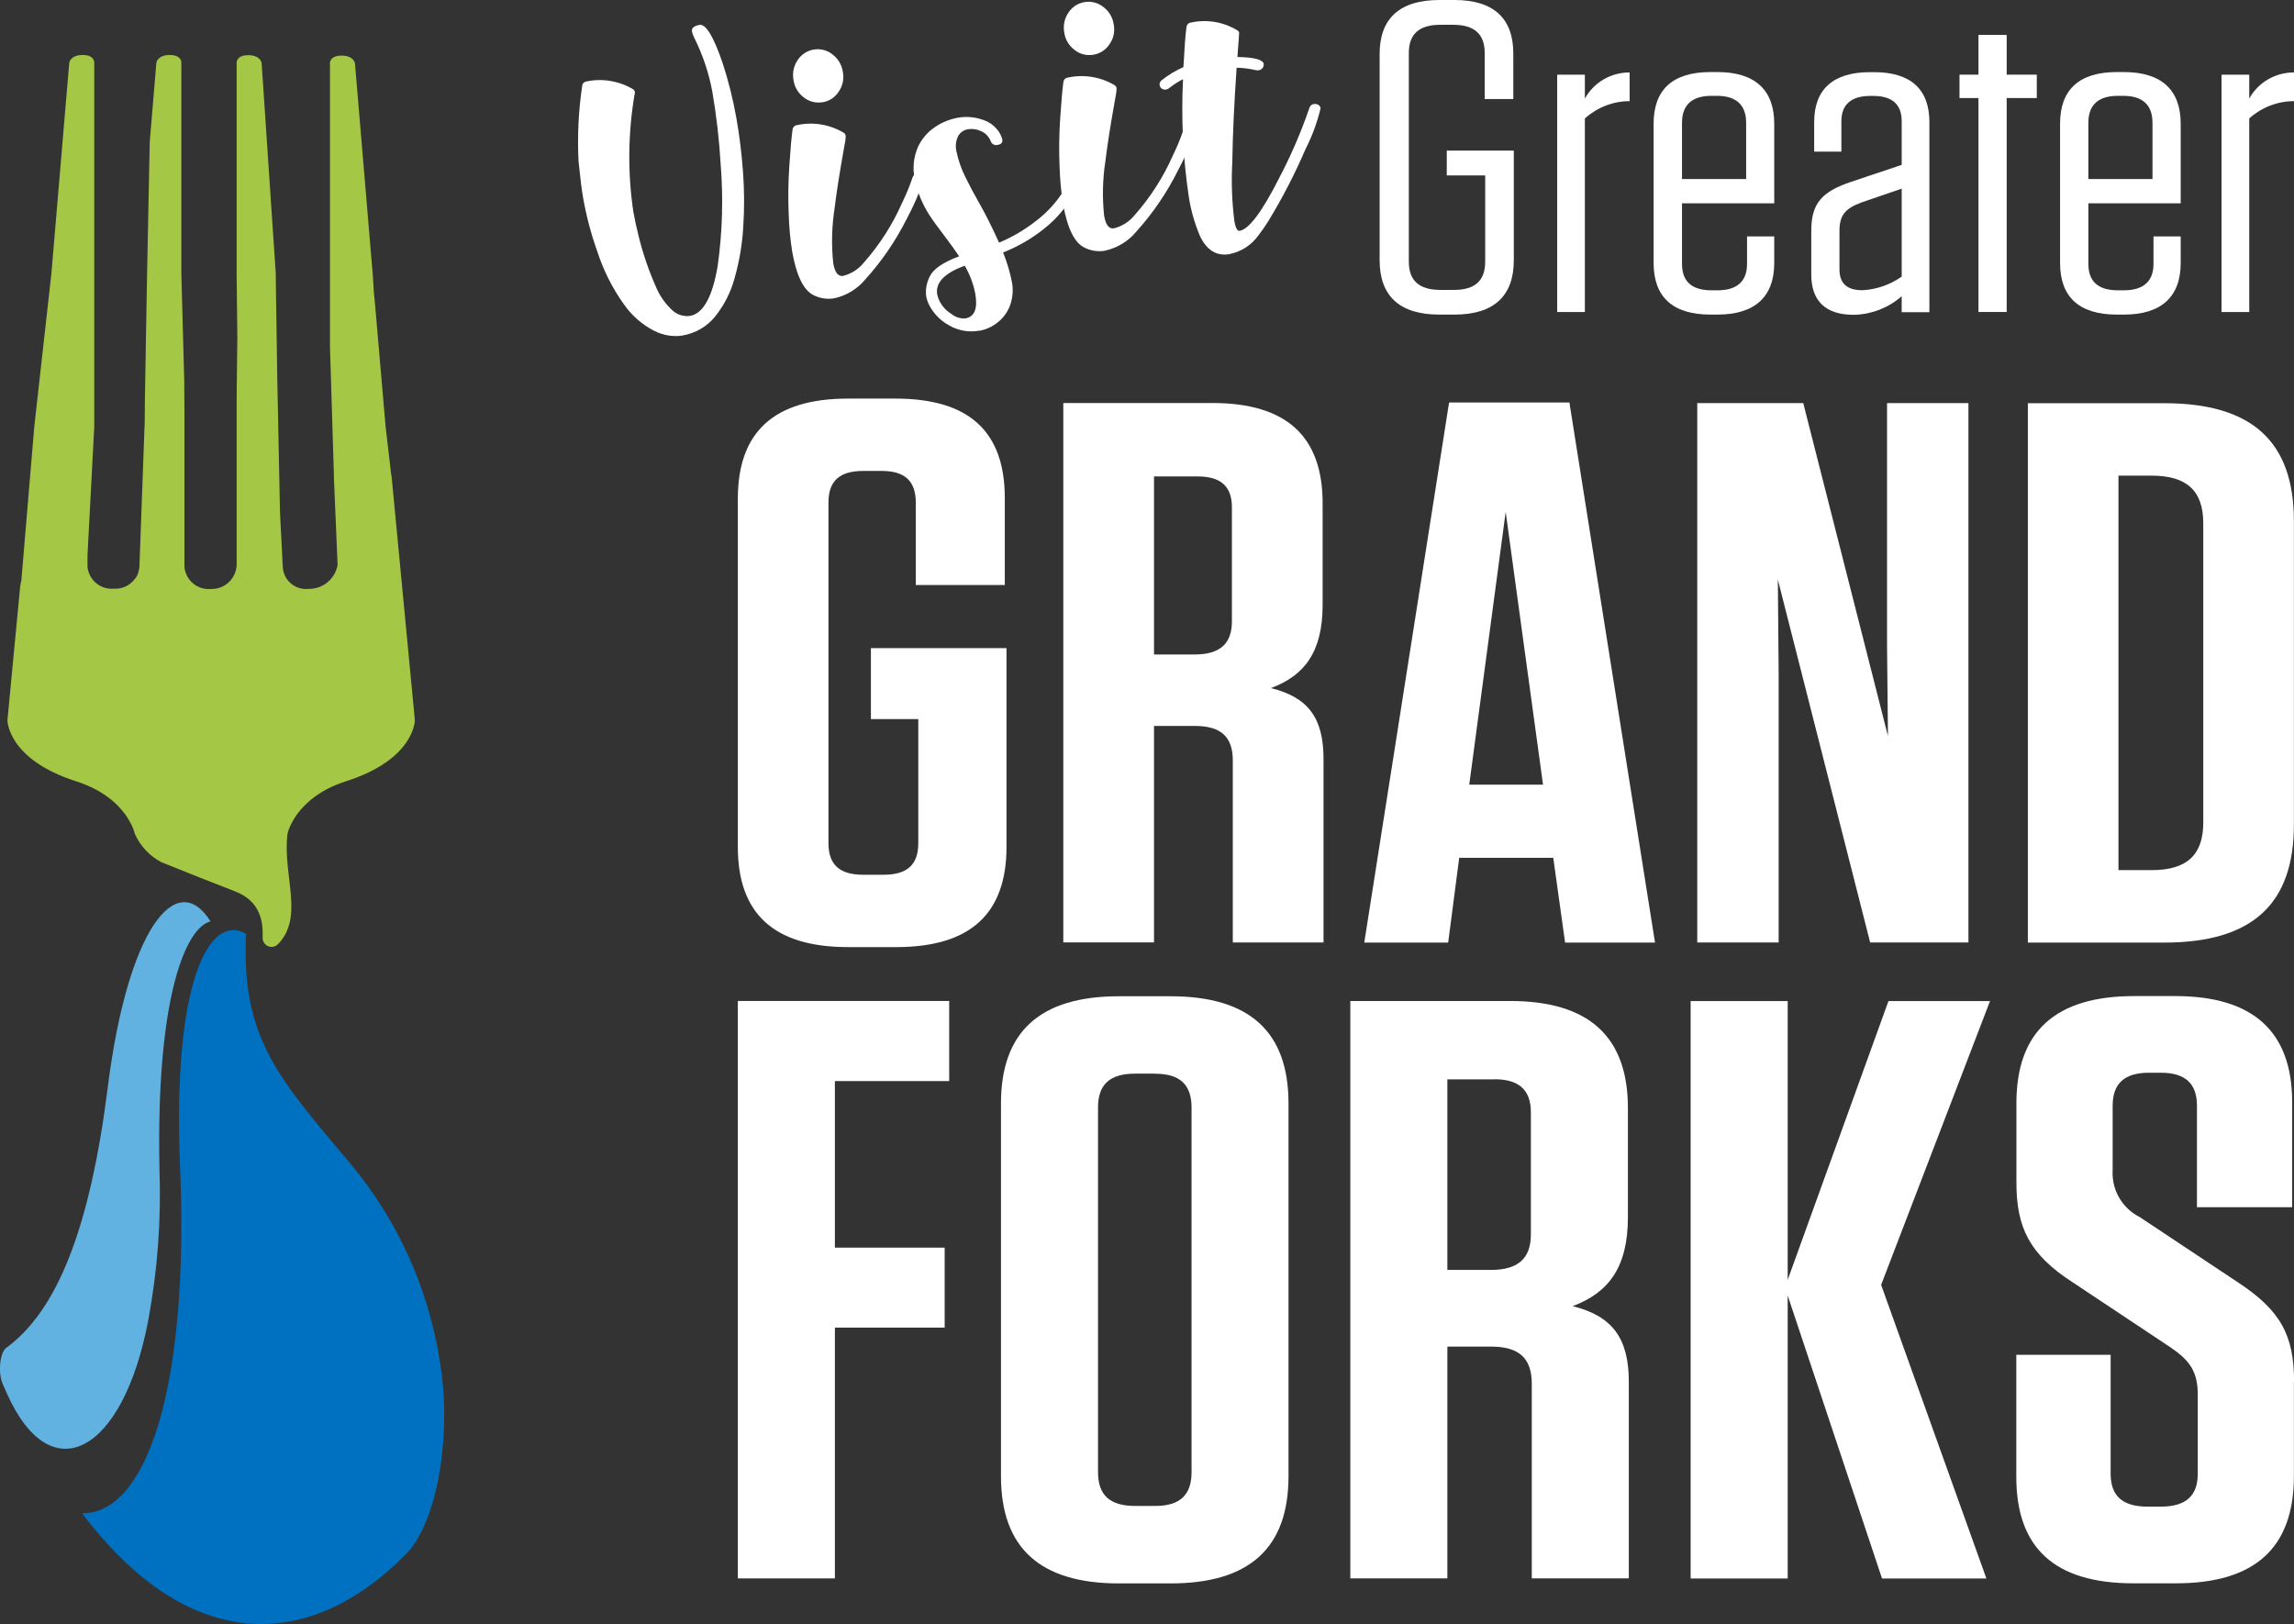 <?xml version="1.0" encoding="UTF-8"?>
<svg id="Layer_1" data-name="Layer 1" xmlns="http://www.w3.org/2000/svg" viewBox="0 0 228.58 161.84">
  <rect x="0" y="0" width="228.58" height="161.84" fill="#333333" stroke="none"/>
  <defs>
    <style>
      .cls-1 {
        fill: #0071c0;
      }

      .cls-1, .cls-2, .cls-3, .cls-4 {
        stroke-width: 0px;
      }

      .cls-2 {
        fill: #61b2e1;
      }

      .cls-3 {
        fill: #a5c746;
      }

      .cls-4 {
        fill: #fff;
      }
    </style>
  </defs>
  <g id="Group_11790" data-name="Group 11790">
    <g id="Group_11554" data-name="Group 11554">
      <g id="Group_11162" data-name="Group 11162">
        <path id="Path_35758" data-name="Path 35758" class="cls-4" d="M144.16,17.48v-2.47h6.68v10.92c0,3.57-1.99,5.42-5.91,5.42h-1.5c-3.97,0-5.96-1.85-5.96-5.42V5.37c0-3.52,1.99-5.37,5.96-5.37h1.5c3.92,0,5.86,1.85,5.86,5.33v4.54h-2.85v-4.58c0-1.89-1.02-2.82-3.15-2.82h-1.26c-2.13,0-3.15.92-3.15,2.82v20.78c0,1.89,1.02,2.82,3.15,2.82h1.36c2.08,0,3.1-.92,3.1-2.82v-8.59h-3.83Z"/>
        <path id="Path_35759" data-name="Path 35759" class="cls-4" d="M155.16,7.44h2.76v2.38c.9-1.62,2.61-2.61,4.46-2.6v2.86c-1.65,0-3.23.62-4.46,1.72v19.29h-2.76V7.44Z"/>
        <path id="Path_35760" data-name="Path 35760" class="cls-4" d="M167.6,20.26v6.03c0,1.76.97,2.64,2.95,2.64h.58c1.94,0,2.95-.88,2.95-2.64v-2.73h2.71v2.64c0,3.39-1.94,5.15-5.67,5.15h-.68c-3.78,0-5.67-1.76-5.67-5.15v-13.87c0-3.39,1.89-5.15,5.67-5.15h.68c3.73,0,5.67,1.76,5.67,5.15v7.93h-9.2ZM167.6,17.84h6.39v-5.6c0-1.76-.97-2.69-2.91-2.69h-.53c-1.99,0-2.95.93-2.95,2.69v5.6Z"/>
        <path id="Path_35761" data-name="Path 35761" class="cls-4" d="M180.48,22.99c0-2.73,1.07-3.88,3.88-4.84l5.13-1.72v-4.36c0-1.63-.92-2.51-2.81-2.51h-.34c-1.89,0-2.86.88-2.86,2.51v3.04h-2.71v-2.95c0-3.26,1.89-4.97,5.57-4.97h.39c3.68,0,5.52,1.72,5.52,4.98v18.94h-2.76v-1.59c-1.3,1.14-2.97,1.8-4.7,1.85h-.1c-2.81,0-4.21-1.41-4.21-4.01v-4.36ZM189.49,27.56v-8.76l-3.97,1.36c-1.7.62-2.23,1.32-2.23,2.86v3.83c0,1.41.77,2.07,2.28,2.07h.05c1.39-.08,2.74-.56,3.88-1.36"/>
        <path id="Path_35762" data-name="Path 35762" class="cls-4" d="M199.95,31.09h-2.81V9.77h-1.89v-2.33h1.89v-3.96h2.81v3.96h3v2.33h-3v21.31Z"/>
        <path id="Path_35763" data-name="Path 35763" class="cls-4" d="M208.09,20.26v6.03c0,1.76.97,2.64,2.95,2.64h.58c1.94,0,2.96-.88,2.96-2.64v-2.73h2.71v2.64c0,3.39-1.94,5.15-5.67,5.15h-.68c-3.78,0-5.67-1.76-5.67-5.15v-13.87c0-3.39,1.89-5.15,5.67-5.15h.68c3.73,0,5.67,1.76,5.67,5.15v7.93h-9.2ZM208.09,17.84h6.39v-5.6c0-1.76-.97-2.69-2.91-2.69h-.53c-1.99,0-2.95.93-2.95,2.69v5.6Z"/>
        <path id="Path_35764" data-name="Path 35764" class="cls-4" d="M221.36,7.44h2.76v2.38c.9-1.62,2.61-2.61,4.46-2.6v2.86c-1.65,0-3.23.62-4.46,1.72v19.29h-2.76V7.44Z"/>
        <path id="Path_35765" data-name="Path 35765" class="cls-4" d="M86.78,71.66v-7.07h13.51v19.81c0,6.68-3.63,9.98-10.98,9.98h-4.81c-7.35,0-10.98-3.3-10.98-9.98v-34.7c0-6.68,3.63-9.98,10.98-9.98h4.73c7.35,0,10.89,3.3,10.89,9.9v8.68h-8.87v-8.22c0-2.15-1.1-3.15-3.38-3.15h-1.86c-2.36,0-3.46,1-3.46,3.15v33.94c0,2.15,1.1,3.15,3.46,3.15h2.03c2.36,0,3.46-1,3.46-3.15v-12.36h-4.73Z"/>
        <path id="Path_35766" data-name="Path 35766" class="cls-4" d="M131.88,75.65v18.27h-9.04v-18.12c0-2.38-1.18-3.46-3.8-3.46h-4.05v21.57h-9.04v-53.75h14.86c7.35,0,10.98,3.3,10.98,9.98v10.14c0,4.76-1.86,7.06-5.15,8.29,3.72.92,5.24,2.99,5.24,7.06M119.38,47.48h-4.39v17.74h4.05c2.53,0,3.71-1.08,3.71-3.3v-11.37c0-2.07-1.1-3.07-3.38-3.07"/>
        <path id="Path_35767" data-name="Path 35767" class="cls-4" d="M164.9,93.93h-8.95l-1.18-8.45h-9.37l-1.1,8.45h-8.36l8.45-53.82h11.99l8.53,53.82ZM146.4,78.19h7.35l-3.72-27.18-3.63,27.18Z"/>
        <path id="Path_35768" data-name="Path 35768" class="cls-4" d="M186.35,93.93l-9.2-36.17.08,9.44v26.72h-8.11v-53.75h10.56l8.44,33.17-.09-8.98v-24.19h8.11v53.75h-9.8Z"/>
        <path id="Path_35769" data-name="Path 35769" class="cls-4" d="M202.06,40.18h13.59c8.78,0,12.92,3.84,12.92,11.75v30.25c0,7.91-4.14,11.75-12.92,11.75h-13.59v-53.75ZM211.09,86.71h3.3c3.55,0,5.15-1.54,5.15-4.76v-29.79c0-3.22-1.6-4.76-5.15-4.76h-3.3v39.31Z"/>
        <path id="Path_35770" data-name="Path 35770" class="cls-4" d="M94.58,99.76v7.97h-11.39v16.6h10.94v7.97h-10.94v24.99h-9.67v-57.54h21.06Z"/>
        <path id="Path_35771" data-name="Path 35771" class="cls-4" d="M116.64,157.79h-5.15c-7.86,0-11.75-3.54-11.75-10.68v-37.15c0-7.15,3.89-10.68,11.75-10.68h5.15c7.86,0,11.75,3.53,11.75,10.68v37.15c0,7.15-3.89,10.68-11.75,10.68M115.11,106.99h-1.99c-2.53,0-3.71,1.07-3.71,3.37v36.34c0,2.3,1.18,3.37,3.71,3.37h1.99c2.44,0,3.62-1.07,3.62-3.37v-36.33c0-2.3-1.18-3.37-3.62-3.37"/>
        <path id="Path_35772" data-name="Path 35772" class="cls-4" d="M162.3,137.73v19.56h-9.67v-19.4c0-2.55-1.27-3.7-4.07-3.7h-4.34v23.1h-9.67v-57.54h15.91c7.86,0,11.75,3.54,11.75,10.68v10.85c0,5.1-1.99,7.56-5.51,8.88,3.98.99,5.6,3.21,5.6,7.56M148.92,107.56h-4.7v18.99h4.34c2.71,0,3.98-1.15,3.98-3.54v-12.17c0-2.22-1.18-3.29-3.62-3.29"/>
        <path id="Path_35773" data-name="Path 35773" class="cls-4" d="M187.53,157.3l-9.4-28.2v28.2h-9.67v-57.54h9.67v27.78l10.04-27.78h10.12l-10.85,28.28,10.49,29.26h-10.4Z"/>
        <path id="Path_35774" data-name="Path 35774" class="cls-4" d="M228.57,137.73v9.37c0,7.15-3.89,10.68-11.75,10.68h-4.25c-7.86,0-11.66-3.54-11.66-10.6v-12.17h9.4v11.84c0,2.22,1.17,3.29,3.7,3.29h1.27c2.53,0,3.71-1.07,3.71-3.29v-7.89c0-2.38-.9-3.45-2.71-4.69l-9.76-6.49c-4.34-2.8-5.6-5.51-5.6-9.95v-7.89c0-7.15,3.89-10.68,11.75-10.68h4.07c7.77,0,11.66,3.53,11.66,10.6v10.44h-9.49v-10.11c0-2.22-1.17-3.29-3.61-3.29h-1.17c-2.44,0-3.62,1.07-3.62,3.29v6.41c-.12,1.97.95,3.81,2.71,4.69l9.76,6.49c4.25,2.79,5.61,5.26,5.61,9.95"/>
        <path id="Path_35775" data-name="Path 35775" class="cls-4" d="M68,33.44c-.97.14-1.96-.03-2.83-.48-1.2-.62-2.22-1.52-3-2.63-1.15-1.61-2.04-3.38-2.65-5.26-.63-1.77-1.11-3.58-1.43-5.43-.13-.72-.27-1.91-.44-3.56-.13-2.51-.01-5.02.36-7.5,0-.24.19-.43.42-.46,1.58-.34,3.24-.06,4.63.76.11.06.18.17.21.3-.69,3.92-.75,7.93-.17,11.87.14.81.32,1.63.53,2.46.42,1.73,1,3.42,1.72,5.05.38.93.97,1.76,1.72,2.43.47.39,1.08.57,1.68.49,1.33-.23,2.25-1.91,2.77-5.03.46-3.33.56-6.71.29-10.06-.14-2.43-.42-4.85-.83-7.24-.35-1.9-.97-3.73-1.84-5.46-.08-.17-.15-.36-.19-.54-.06-.35.19-.57.75-.67.63-.11,1.4,1.15,2.3,3.79.6,1.83,1.06,3.7,1.39,5.59.29,1.63.5,3.36.64,5.2.14,1.85.15,3.7.03,5.55-.1,1.73-.39,3.44-.86,5.1-.38,1.4-1.04,2.71-1.95,3.84-.81,1-1.97,1.67-3.24,1.88"/>
        <path id="Path_35776" data-name="Path 35776" class="cls-4" d="M83.09,29.73c-.68.11-1.38,0-1.99-.3-1.02-.47-1.74-1.94-2.17-4.39-.19-1.21-.3-2.43-.34-3.66-.07-1.61-.05-3.22.06-4.83.11-1.71.22-2.92.32-3.62.02-.24.2-.43.44-.46,1.58-.35,3.23-.08,4.63.74.12.06.2.18.23.31-.01.36-.06.71-.14,1.06-.46,2.56-.78,4.6-.96,6.11-.29,1.84-.34,3.71-.14,5.56.16.91.49,1.33.99,1.24.83-.21,1.56-.69,2.09-1.36,1.55-1.76,2.82-3.75,3.77-5.9.4-.82.75-1.66,1.04-2.52.05-.21.23-.37.45-.39.08-.02.17-.01.25,0,.21.03.38.2.42.42.01.08,0,.16-.02.23-.44,1.31-.99,2.57-1.64,3.78-1.11,2.22-2.52,4.29-4.19,6.13-.79.94-1.88,1.59-3.08,1.85M81.99,10.18c-.66.12-1.35-.04-1.88-.46-.56-.41-.94-1.03-1.04-1.72-.13-.69,0-1.4.39-1.98.7-1.11,2.17-1.45,3.28-.75.07.04.13.09.19.14.57.41.94,1.03,1.05,1.73.14.69,0,1.4-.4,1.98-.36.57-.94.96-1.6,1.07"/>
        <path id="Path_35777" data-name="Path 35777" class="cls-4" d="M97.56,32.95c-1.02.19-2.07,0-2.96-.51-.87-.46-1.58-1.19-2.03-2.07-.13-.27-.23-.55-.28-.84-.09-.68.04-1.38.36-1.99.34-.73,1.32-1.4,2.92-2-.43-.63-.89-1.28-1.38-1.92-.85-1.12-1.37-1.84-1.57-2.17-.71-1.09-1.21-2.31-1.47-3.58-.23-1.06-.13-2.16.29-3.16.36-.81.93-1.5,1.66-2,.69-.49,1.48-.82,2.31-.97.89-.17,1.81-.08,2.66.25.53.19,1,.54,1.35.99.21.27.37.58.45.92.05.29-.09.47-.43.53-.29.1-.6-.05-.71-.33-.17-.46-.52-.83-.97-1.03-.41-.2-.87-.26-1.32-.19-.4.07-.76.32-.96.67-.24.47-.3,1.01-.18,1.52.19.92.5,1.81.93,2.65.42.85.88,1.72,1.4,2.62.61,1.08,1.25,2.36,1.92,3.84,1.34-.56,2.6-1.31,3.74-2.21,1.08-.83,2.01-1.85,2.72-3.01.72-1.34,1.32-2.75,1.78-4.21.05-.21.23-.37.45-.39.08-.01.17-.01.25,0,.21.04.38.2.42.42-.13.65-.34,1.28-.61,1.89-.39.94-.84,1.85-1.35,2.73-.72,1.27-1.67,2.39-2.8,3.3-1.26,1.03-2.68,1.86-4.2,2.46.38.93.67,1.9.87,2.89.16.78.1,1.59-.16,2.34-.24.68-.67,1.28-1.24,1.73-.54.44-1.18.73-1.87.85M96.19,31.73c.92-.16,1.25-.98.99-2.46-.19-.98-.54-1.92-1.05-2.79-2.04.74-2.95,1.7-2.74,2.88.07.29.18.57.33.83.26.45.64.83,1.09,1.1.39.32.88.47,1.38.44"/>
        <path id="Path_35778" data-name="Path 35778" class="cls-4" d="M110.08,24.99c-.68.11-1.38,0-1.99-.3-1.02-.47-1.74-1.94-2.17-4.39-.19-1.21-.3-2.43-.34-3.66-.07-1.61-.05-3.22.06-4.83.11-1.71.22-2.92.32-3.62.02-.24.2-.43.44-.46,1.58-.34,3.23-.08,4.63.74.12.06.2.18.23.31-.01.36-.06.71-.14,1.06-.46,2.56-.78,4.6-.96,6.11-.29,1.84-.34,3.71-.14,5.56.16.92.49,1.33.99,1.24.83-.21,1.56-.69,2.09-1.36,1.55-1.76,2.82-3.75,3.77-5.9.4-.82.75-1.66,1.04-2.52.05-.21.23-.37.45-.39.08-.02.17-.01.25,0,.21.03.38.2.42.41.01.08,0,.16-.02.23-.44,1.31-.99,2.57-1.64,3.78-1.11,2.22-2.52,4.29-4.19,6.13-.79.94-1.88,1.59-3.08,1.85M108.97,5.45c-.66.12-1.35-.04-1.88-.46-.56-.41-.94-1.03-1.04-1.72-.13-.69,0-1.4.39-1.98.7-1.11,2.17-1.45,3.28-.75.07.04.13.09.2.14.57.41.94,1.03,1.05,1.73.14.69,0,1.4-.4,1.97-.36.57-.94.96-1.6,1.07"/>
        <path id="Path_35779" data-name="Path 35779" class="cls-4" d="M122.55,25.32c-1.32.23-2.31-.37-2.99-1.82-.54-1.28-.92-2.62-1.12-4-.57-3.84-.75-7.73-.56-11.61-.49.25-.95.55-1.38.89-.09.07-.19.12-.3.14-.19.04-.4-.02-.53-.17-.06-.07-.1-.16-.12-.26-.04-.19.04-.38.2-.49.66-.53,1.39-.97,2.17-1.31.1-1.9.2-3.23.3-3.98.02-.24.2-.43.44-.46,1.58-.35,3.23-.07,4.61.76.11.05.18.15.2.26,0,.06-.05.86-.17,2.41,1.67.03,2.54.26,2.62.69.01.08,0,.16-.02.23-.06.21-.25.37-.47.4-.08.01-.17.01-.25,0-.64-.15-1.3-.24-1.96-.25-.25,3.6-.39,6.73-.43,9.39-.11,1.98-.04,3.96.21,5.92.12.67.29.98.53.94.93-.16,2.25-1.93,3.95-5.3,1.17-2.23,2.17-4.55,2.99-6.94.05-.21.23-.37.45-.39.08-.01.17-.01.25,0,.21.04.38.2.42.41-.34,1.41-.84,2.78-1.5,4.07-1.06,2.47-2.3,4.87-3.7,7.17-.3.49-.63.96-.98,1.41-.68.97-1.7,1.64-2.86,1.88"/>
        <path id="Path_35780" data-name="Path 35780" class="cls-1" d="M35.15,116.24c-7.16-8.57-11.15-12.56-10.63-23.19-3.73-2.12-7.35,4.99-6.58,23.19.94,22.41-3.44,34.63-9.76,34.56,10.47,13.89,22.48,14,32.28,4.07,3.09-3.13,4.64-11.85,3.34-19.38-1.13-7.07-4.11-13.72-8.65-19.25"/>
        <path id="Path_35781" data-name="Path 35781" class="cls-2" d="M15.89,116.51c-.36-17.42,2.7-24.13,5.09-24.69-3.41-5.42-8.27.84-10.24,16.52-1.77,14.06-5.04,22.27-10.11,25.97-.65.48-.85,2.47-.36,3.61.14.33.28.65.43.97,4.4,9.83,11.59,5.88,14.08-7.36.92-4.95,1.29-9.99,1.11-15.02"/>
        <path id="Path_35782" data-name="Path 35782" class="cls-3" d="M38.99,47.39l-.57-4.9-1.02-11.81-.15-1.63-.11-1.72-1.77-21.01s-.1-.78-1.34-.78c-1.15,0-1.15.71-1.15.71v28.31l.39,12.74v.28s.37,8.71.37,8.71c-.24,1.4-1.47,2.42-2.89,2.39-1.27.15-2.42-.77-2.56-2.04,0-.04,0-.08-.01-.11l-.28-5.46-.27-13.32-.15-9.99v-.47s-1.41-21.01-1.41-21.01c0,0-.1-.78-1.34-.78-1.15,0-1.15.71-1.15.71v21.09l.07,6.37-.07,5.89v13.77s0,.14,0,.14v2.69c.03,1.36-1.05,2.5-2.42,2.53-.05,0-.1,0-.14,0-1.33.13-2.51-.85-2.64-2.18,0-.03,0-.06,0-.09v-15.21l-.02-3.29-.29-10.62V6.19s0-.71-1.15-.71c-1.24,0-1.34.78-1.34.78l-.66,7.89-.28,13.99-.2,11.53-.02,2.34-.53,14.52-.05.28c-.06.37-.23.72-.49.99-.49.59-1.23.91-1.99.86-1.33.13-2.51-.85-2.64-2.18,0-.03,0-.06,0-.09v-1.08l.67-12.74V6.19s0-.71-1.15-.71c-1.24,0-1.34.78-1.34.78l-1.78,21.01-1.56,13.96-.15,1.37-1.28,15.22-.11.53-1.28,13.43s0,3.89,6.85,6.08c5.1,1.63,5.84,5.22,5.84,5.22.54,1.22,1.47,2.22,2.65,2.84,2.86,1.15,5.02,2.01,7.35,2.91,2.52.97,2.8,3.01,2.74,4.6-.02.49.36.91.85.93.25.01.49-.08.67-.26,2.67-2.72.44-6.9.96-11.03,0,0,.74-3.59,5.84-5.22,6.85-2.19,6.85-6.08,6.85-6.08l-2.33-24.4Z"/>
      </g>
    </g>
  </g>
</svg>
